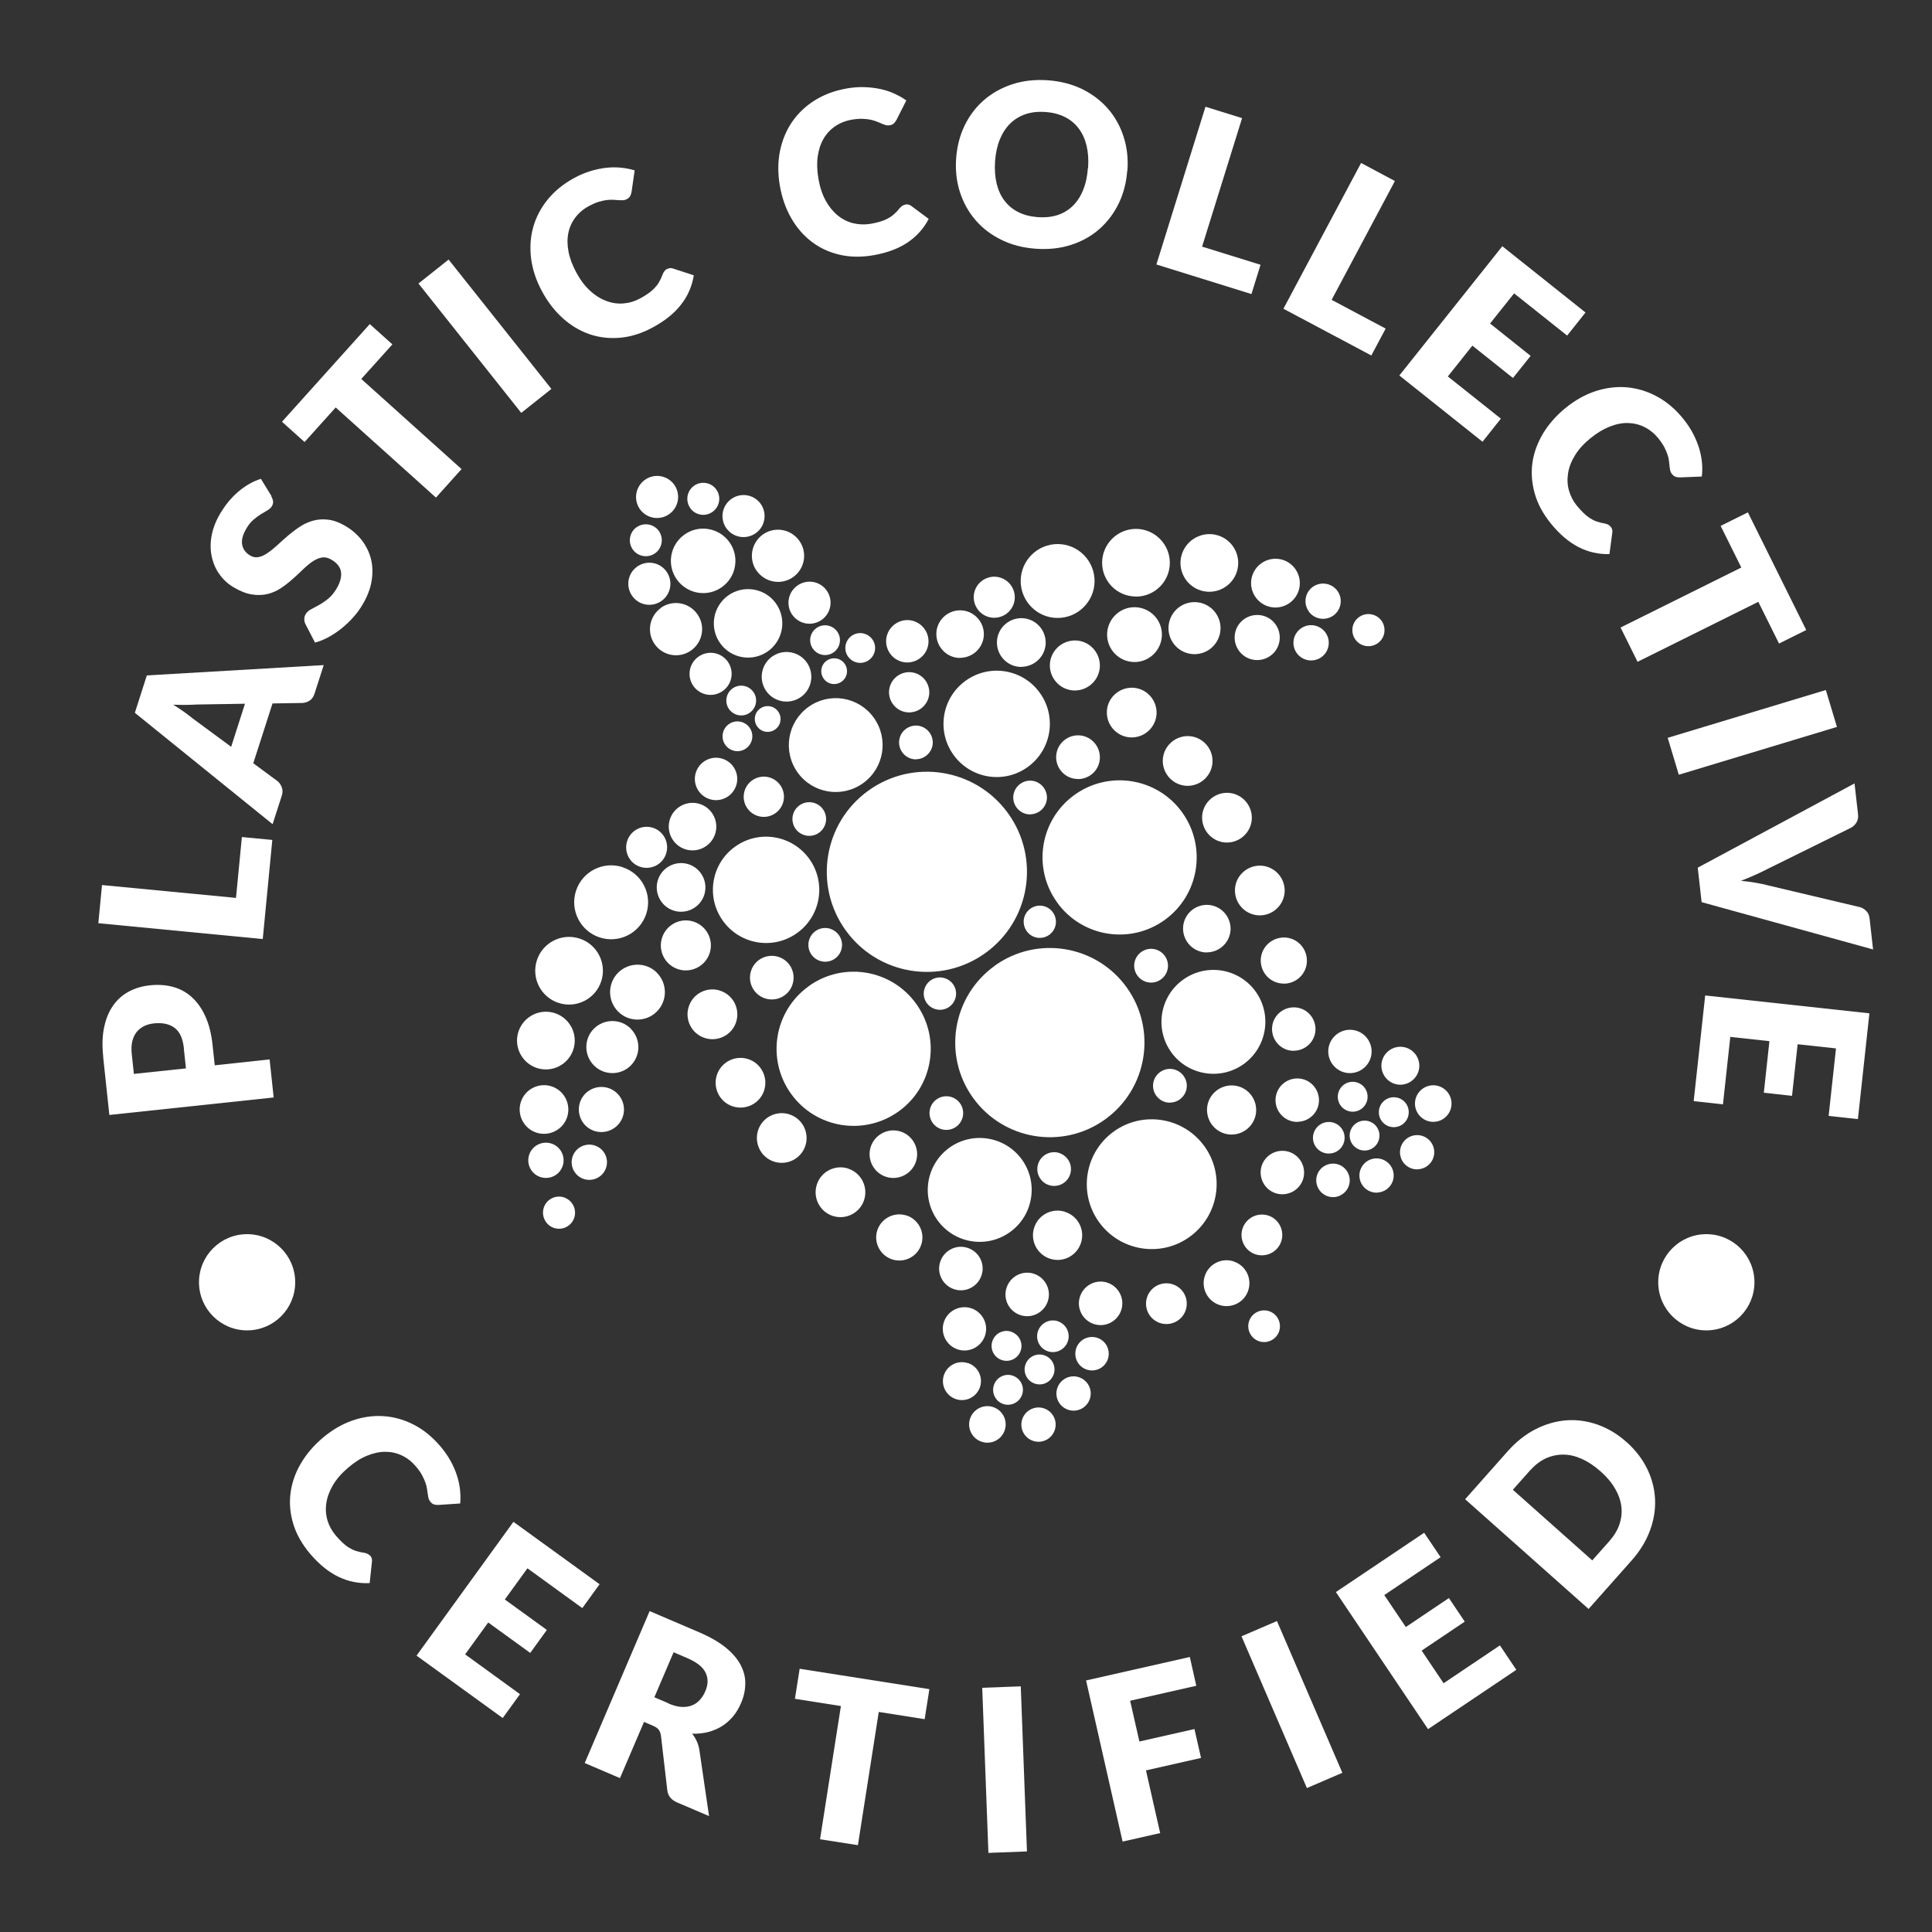 <?xml version="1.0" encoding="UTF-8"?>
<svg id="Layer_1" data-name="Layer 1" xmlns="http://www.w3.org/2000/svg" viewBox="0 0 200 200">
  <rect x="0" y="0" width="200" height="200" fill="#333333" stroke="none"/>
  <defs>
    <style>
      .cls-1 {
        fill-rule: evenodd;
      }

      .cls-1, .cls-2 {
        fill: white;
      }
    </style>
  </defs>
  <g>
    <path class="cls-2" d="M38.33,161.04c.06.07.11.15.14.25.03.09.05.2.04.32l-.24,2.27c-1.13.06-2.21-.16-3.23-.65-1.02-.49-1.99-1.28-2.91-2.35-.84-.99-1.43-2.02-1.76-3.09s-.43-2.13-.3-3.18c.13-1.05.47-2.07,1.04-3.05.56-.98,1.32-1.88,2.27-2.69.97-.83,2-1.43,3.08-1.81,1.08-.38,2.16-.53,3.24-.46,1.08.07,2.12.36,3.13.88,1.01.52,1.92,1.26,2.74,2.22.42.49.77.99,1.05,1.49.28.51.51,1.01.67,1.52.17.5.28,1.01.33,1.5.05.5.06.98.02,1.43l-2.24.15c-.14,0-.28,0-.43-.04-.14-.03-.29-.13-.42-.29-.09-.11-.15-.23-.19-.36-.03-.14-.06-.29-.08-.45-.02-.17-.05-.35-.08-.54s-.08-.41-.17-.65c-.08-.23-.2-.49-.35-.77-.15-.28-.36-.57-.63-.89-.43-.5-.91-.88-1.45-1.13-.54-.26-1.11-.38-1.72-.38-.61,0-1.24.14-1.9.41-.66.27-1.31.69-1.97,1.26-.67.57-1.18,1.16-1.55,1.79-.36.62-.59,1.24-.68,1.86-.09.61-.05,1.21.12,1.78.17.57.46,1.1.87,1.58.23.27.46.51.68.72.22.2.44.38.67.52s.47.26.72.34.53.15.85.19c.12.02.24.06.35.11s.2.12.28.21Z"/>
    <path class="cls-2" d="M54.6,162.35l-2.34,3.23,4.35,3.15-1.72,2.38-4.35-3.15-2.39,3.3,5.68,4.12-1.79,2.47-8.92-6.46,10.03-13.85,8.92,6.46-1.79,2.47-5.68-4.12Z"/>
    <path class="cls-2" d="M73.4,188l-3.3-1.41c-.61-.26-.95-.68-1.02-1.25l-.66-5.68c-.04-.25-.12-.45-.23-.6-.11-.15-.31-.29-.59-.41l-.93-.4-2.49,5.82-3.65-1.56,6.72-15.73,5.12,2.19c1.14.49,2.06,1.02,2.76,1.59s1.22,1.18,1.55,1.82.49,1.28.47,1.95c-.01.67-.16,1.34-.45,2-.22.51-.49.96-.82,1.36-.33.39-.71.73-1.14,1-.43.27-.91.47-1.43.61-.52.13-1.08.19-1.67.17.19.22.34.47.47.74s.22.57.28.89l1.01,6.9ZM69.21,176.35c.5.21.95.33,1.35.35.4.02.76-.03,1.08-.16.32-.13.59-.32.82-.58.23-.26.42-.56.56-.9.3-.69.3-1.33.02-1.91-.28-.58-.9-1.07-1.84-1.48l-1.47-.63-1.99,4.66,1.47.63Z"/>
    <path class="cls-2" d="M95.73,177.97l-4.76-.75-2.16,13.79-3.92-.61,2.16-13.79-4.76-.75.49-3.11,13.43,2.11-.49,3.11Z"/>
    <path class="cls-2" d="M106.31,191.66l-3.99.15-.64-17.09,3.99-.15.64,17.09Z"/>
    <path class="cls-2" d="M116.99,176.06l.96,4.22,5.7-1.29.68,2.99-5.7,1.29,1.47,6.49-3.89.88-3.78-16.68,10.74-2.43.67,2.98-6.85,1.55Z"/>
    <path class="cls-2" d="M138.96,183.52l-3.67,1.58-6.77-15.71,3.67-1.58,6.77,15.71Z"/>
    <path class="cls-2" d="M143.3,165.12l2.23,3.31,4.46-3,1.64,2.44-4.46,3,2.27,3.38,5.83-3.92,1.7,2.53-9.14,6.14-9.54-14.19,9.14-6.14,1.7,2.53-5.83,3.92Z"/>
    <path class="cls-2" d="M168.37,149.27c.92.82,1.63,1.74,2.13,2.75s.77,2.06.83,3.15c.05,1.09-.12,2.18-.53,3.28-.41,1.1-1.05,2.15-1.94,3.14l-4.41,4.97-12.78-11.36,4.41-4.97c.88-.99,1.85-1.76,2.9-2.29,1.05-.53,2.11-.83,3.19-.91s2.16.08,3.22.45c1.06.38,2.06.97,2.97,1.79ZM165.67,152.3c-.63-.56-1.28-.99-1.93-1.28-.65-.29-1.29-.44-1.92-.44-.63,0-1.23.13-1.82.4-.59.28-1.13.7-1.63,1.26l-1.76,1.98,8.22,7.31,1.76-1.98c.5-.57.86-1.16,1.06-1.77.2-.61.27-1.23.19-1.85s-.3-1.24-.67-1.86c-.36-.62-.86-1.21-1.5-1.77Z"/>
  </g>
  <g>
    <path class="cls-2" d="M10.69,109.43c-.13-1.2-.1-2.24.1-3.13.19-.89.51-1.64.95-2.25.44-.61.98-1.08,1.63-1.42.65-.34,1.37-.55,2.15-.63.85-.09,1.64-.04,2.38.16.74.2,1.39.55,1.95,1.06s1.04,1.17,1.41,2c.38.83.63,1.83.75,3.01l.22,2.05,5.68-.61.42,3.94-17.01,1.81-.64-6ZM19.04,108.54c-.11-1.03-.43-1.74-.97-2.14-.54-.4-1.25-.55-2.13-.46-.39.04-.74.14-1.04.29s-.56.36-.77.62c-.2.26-.35.58-.44.96-.09.38-.1.81-.05,1.31l.22,2.05,5.39-.57-.22-2.05Z"/>
    <path class="cls-2" d="M25.04,86.65l3.15.3-.99,10.26-17.02-1.64.38-3.95,13.87,1.33.61-6.31Z"/>
    <path class="cls-2" d="M33.51,68.85l-.94,2.93c-.11.33-.27.57-.48.72-.22.15-.46.24-.73.27l-3.15.05-1.99,6.19,2.53,1.87c.18.15.32.36.42.62.1.27.1.56,0,.87l-.95,2.95-14.26-11.53,1.24-3.87,18.31-1.07ZM25.36,72.85l-4.94.08c-.32.02-.69.03-1.12.04-.42,0-.88,0-1.37-.02.42.26.8.51,1.15.76.35.25.64.48.89.68l3.96,2.92,1.43-4.46Z"/>
    <path class="cls-2" d="M28.09,51.38c.1.2.16.37.18.53s-.03.33-.13.5c-.09.15-.24.29-.44.41-.2.12-.43.26-.69.41-.25.15-.52.35-.78.58-.27.23-.51.53-.73.91-.38.64-.52,1.2-.43,1.67s.37.85.83,1.12c.3.18.6.22.91.15.31-.07.62-.22.94-.45.32-.22.66-.5,1.01-.82.35-.33.72-.65,1.1-.98.39-.33.79-.63,1.22-.91.43-.28.88-.48,1.37-.61s1-.16,1.55-.09c.55.07,1.13.28,1.74.64.68.4,1.25.89,1.71,1.48.45.59.77,1.23.95,1.94s.2,1.47.07,2.27c-.13.81-.45,1.63-.94,2.46-.27.46-.59.9-.97,1.32-.37.42-.78.8-1.21,1.15-.43.35-.88.64-1.35.9-.47.25-.93.44-1.39.56l-1.01-1.95c-.07-.15-.1-.31-.1-.49,0-.18.05-.34.14-.5.12-.2.3-.37.55-.5.25-.13.53-.28.83-.45.31-.17.62-.38.95-.65.33-.26.62-.62.89-1.08.36-.62.51-1.18.44-1.69-.07-.5-.4-.93-1-1.28-.34-.2-.68-.27-1.01-.21s-.65.21-.97.43c-.32.22-.65.5-.99.83-.34.33-.69.66-1.07.99-.37.33-.77.64-1.19.92-.42.28-.88.48-1.37.6-.49.12-1.03.14-1.61.05-.58-.09-1.21-.33-1.9-.74-.55-.32-1.03-.75-1.42-1.28-.4-.53-.67-1.13-.83-1.81-.16-.67-.18-1.4-.05-2.17s.42-1.56.9-2.37c.27-.45.56-.87.88-1.26.32-.39.67-.73,1.03-1.04.36-.3.74-.57,1.13-.79s.78-.39,1.18-.51l1.09,1.78Z"/>
    <path class="cls-2" d="M40.62,35.65l-3.22,3.58,10.38,9.33-2.65,2.95-10.38-9.33-3.22,3.58-2.34-2.1,9.09-10.11,2.34,2.1Z"/>
    <path class="cls-2" d="M57.08,40.26l-3.12,2.48-10.64-13.39,3.12-2.48,10.64,13.39Z"/>
    <path class="cls-2" d="M69.06,27.85c.08-.04.17-.07.27-.09s.21,0,.32.03l2.17.71c-.18,1.12-.61,2.13-1.31,3.02-.69.9-1.66,1.68-2.91,2.36-1.14.62-2.27.98-3.39,1.08s-2.17-.02-3.17-.36c-1-.34-1.92-.89-2.77-1.65-.85-.76-1.57-1.69-2.16-2.79-.61-1.12-.98-2.25-1.13-3.39-.14-1.14-.07-2.23.22-3.26.29-1.04.8-2,1.51-2.87s1.63-1.62,2.74-2.22c.56-.31,1.12-.54,1.68-.71s1.09-.28,1.62-.34c.53-.06,1.04-.06,1.54-.01.5.05.97.14,1.41.28l-.32,2.22c-.02.14-.07.27-.13.41-.06.14-.18.25-.37.35-.12.07-.26.1-.4.11-.14,0-.29,0-.46-.01-.17-.01-.35-.02-.55-.04-.2-.01-.42,0-.67.03-.25.03-.52.09-.82.18-.3.09-.64.24-1,.43-.58.31-1.05.71-1.41,1.18-.36.47-.61,1.01-.73,1.6-.13.6-.12,1.25.01,1.94s.41,1.43.82,2.19c.42.77.89,1.4,1.43,1.88.53.49,1.09.83,1.68,1.05s1.17.3,1.77.25c.6-.05,1.17-.22,1.72-.52.32-.17.6-.34.84-.52.25-.17.46-.36.65-.55.19-.2.35-.41.48-.64s.25-.49.36-.79c.05-.11.1-.22.18-.32.07-.1.16-.17.26-.23Z"/>
    <path class="cls-2" d="M93.72,21.17c.09-.02.19-.01.29,0,.1.02.2.06.3.13l1.83,1.36c-.52,1-1.26,1.82-2.2,2.45s-2.11,1.06-3.51,1.31c-1.28.22-2.46.2-3.55-.06-1.09-.26-2.05-.71-2.89-1.36s-1.54-1.46-2.1-2.45-.95-2.1-1.16-3.33c-.22-1.26-.21-2.45.01-3.57.23-1.12.64-2.13,1.25-3.02s1.39-1.64,2.35-2.24c.96-.6,2.06-1.01,3.3-1.23.63-.11,1.24-.16,1.82-.14s1.13.08,1.65.19c.52.11,1.01.27,1.47.48.46.21.87.44,1.24.71l-1.01,2c-.07.12-.15.24-.25.35s-.25.18-.46.22c-.14.02-.28.02-.41-.02-.13-.04-.28-.09-.43-.16-.15-.06-.32-.13-.51-.21-.18-.07-.4-.14-.64-.19-.24-.05-.52-.08-.84-.09s-.68.02-1.09.09c-.65.11-1.22.34-1.71.67-.49.33-.9.76-1.21,1.29-.31.53-.51,1.14-.61,1.85-.1.7-.07,1.48.08,2.34.15.86.4,1.61.75,2.24.35.63.77,1.14,1.25,1.53.48.39,1.02.66,1.6.8.58.14,1.18.16,1.8.06.35-.06.68-.14.96-.22.29-.09.55-.19.79-.32.24-.12.46-.27.66-.45.2-.17.4-.38.59-.63.08-.09.17-.17.27-.24.1-.07.21-.11.32-.13Z"/>
    <path class="cls-2" d="M116.69,17.66c-.09,1.23-.38,2.37-.88,3.4s-1.17,1.91-1.99,2.64c-.83.73-1.8,1.28-2.92,1.64-1.12.37-2.34.5-3.67.41-1.33-.1-2.52-.4-3.58-.93-1.06-.52-1.95-1.2-2.67-2.04-.72-.84-1.26-1.81-1.61-2.9-.35-1.09-.48-2.25-.39-3.49.09-1.23.38-2.37.88-3.4s1.17-1.91,2-2.63c.83-.72,1.81-1.27,2.94-1.64s2.35-.5,3.68-.41c1.33.1,2.52.41,3.58.93,1.06.53,1.94,1.21,2.66,2.04.72.84,1.25,1.8,1.6,2.89.35,1.09.48,2.25.39,3.48ZM112.64,17.37c.06-.84,0-1.61-.16-2.3-.17-.69-.44-1.28-.82-1.78-.38-.5-.85-.89-1.43-1.18-.58-.29-1.24-.46-2-.52-.77-.05-1.45.02-2.07.23-.61.21-1.14.53-1.59.97-.44.44-.8.99-1.07,1.65-.27.66-.43,1.41-.49,2.25-.06.85,0,1.62.16,2.31.17.69.44,1.29.82,1.78.38.5.85.89,1.43,1.18.58.29,1.25.46,2.02.52.76.05,1.44-.02,2.05-.22.61-.2,1.14-.53,1.58-.96.44-.44.8-.99,1.06-1.65.27-.66.43-1.42.49-2.27Z"/>
    <path class="cls-2" d="M130.49,27.41l-.94,3.03-9.84-3.06,5.08-16.33,3.79,1.18-4.14,13.3,6.05,1.88Z"/>
    <path class="cls-2" d="M143.45,34l-1.49,2.8-9.1-4.84,8.04-15.09,3.5,1.87-6.55,12.3,5.6,2.98Z"/>
    <path class="cls-2" d="M156.74,30.37l-2.49,3.12,4.2,3.35-1.83,2.29-4.2-3.35-2.54,3.19,5.49,4.37-1.9,2.39-8.61-6.86,10.66-13.38,8.61,6.86-1.9,2.39-5.49-4.37Z"/>
    <path class="cls-2" d="M166.74,54.53c.06.07.11.16.14.25.03.1.04.2.03.32l-.3,2.26c-1.13.03-2.2-.21-3.21-.73-1.01-.52-1.96-1.33-2.85-2.43-.82-1.01-1.38-2.05-1.68-3.13-.3-1.08-.38-2.14-.23-3.19.15-1.05.53-2.06,1.11-3.03.59-.97,1.37-1.85,2.34-2.64.99-.8,2.03-1.38,3.12-1.73s2.17-.48,3.25-.38c1.07.1,2.11.42,3.1.96.99.54,1.89,1.31,2.68,2.28.4.5.74,1,1.01,1.52.27.51.48,1.02.64,1.53.15.51.25,1.01.3,1.51.04.5.04.98-.02,1.43l-2.24.09c-.14,0-.28-.01-.43-.05-.14-.03-.28-.13-.42-.3-.09-.11-.15-.23-.18-.37-.03-.14-.05-.29-.07-.45-.02-.17-.04-.35-.06-.54s-.07-.41-.15-.65c-.08-.24-.19-.49-.33-.77-.15-.28-.35-.58-.61-.9-.41-.51-.89-.9-1.42-1.17-.53-.27-1.1-.41-1.71-.43s-1.25.11-1.91.37c-.66.26-1.33.66-2,1.21-.68.55-1.21,1.13-1.59,1.75-.38.61-.62,1.23-.72,1.84-.1.61-.08,1.21.08,1.79.16.58.43,1.11.83,1.6.23.28.45.52.66.73.21.21.43.39.66.54s.46.27.71.36c.25.09.53.16.84.21.12.02.23.06.34.11.11.05.2.13.27.22Z"/>
    <path class="cls-2" d="M184.16,66.61l-2.14-4.31-12.5,6.21-1.76-3.55,12.5-6.21-2.14-4.31,2.82-1.4,6.04,12.18-2.82,1.4Z"/>
    <path class="cls-2" d="M173.79,80.2l-1.15-3.82,16.37-4.95,1.15,3.82-16.37,4.95Z"/>
    <path class="cls-2" d="M193.91,98.29l-17.76-4.9-.4-3.57,16.23-8.72.36,3.17c.04.34-.01.63-.15.86-.14.23-.32.41-.56.55l-8.73,4.31c-.38.2-.8.4-1.25.6-.45.2-.93.4-1.43.59.53.05,1.03.12,1.52.2s.94.18,1.35.29l9.46,2.24c.23.06.44.19.64.39.2.2.32.47.35.79l.36,3.2Z"/>
    <path class="cls-2" d="M190.06,108.53l-3.97-.43-.58,5.34-2.92-.32.58-5.34-4.05-.44-.76,6.98-3.03-.33,1.19-10.94,17,1.85-1.19,10.95-3.03-.33.76-6.98Z"/>
  </g>
  <g>
    <g>
      <path class="cls-1" d="M104.36,84.2c3.34,4.64,2.29,11.12-2.36,14.46-4.64,3.34-11.12,2.29-14.46-2.36-3.34-4.64-2.29-11.12,2.36-14.46,4.64-3.34,11.11-2.29,14.46,2.36Z"/>
      <path class="cls-1" d="M102.96,99.99c-4.39,3.16-5.39,9.28-2.23,13.66,3.16,4.39,9.28,5.39,13.67,2.23,4.39-3.16,5.39-9.28,2.23-13.67-3.16-4.39-9.28-5.39-13.67-2.23Z"/>
      <path class="cls-1" d="M83.71,102.1c-3.58,2.57-4.39,7.56-1.82,11.13,2.57,3.58,7.56,4.39,11.14,1.82,3.58-2.57,4.39-7.56,1.81-11.14-2.57-3.58-7.56-4.39-11.13-1.82Z"/>
      <path class="cls-1" d="M115.3,117.13c-3.01,2.17-3.7,6.37-1.53,9.38,2.17,3.01,6.37,3.7,9.38,1.53,3.01-2.17,3.7-6.37,1.53-9.38-2.17-3.01-6.37-3.69-9.38-1.53Z"/>
      <path class="cls-1" d="M98.28,118.81c-2.41,1.74-2.96,5.1-1.23,7.51,1.74,2.41,5.1,2.96,7.51,1.22,2.41-1.73,2.96-5.09,1.23-7.5-1.74-2.41-5.1-2.96-7.51-1.23Z"/>
      <path class="cls-1" d="M76.09,87.65c-2.47,1.77-3.03,5.21-1.25,7.68,1.78,2.47,5.22,3.03,7.68,1.25,2.47-1.77,3.03-5.21,1.25-7.68-1.78-2.46-5.21-3.03-7.68-1.25Z"/>
      <path class="cls-1" d="M83.68,73.19c-2.18,1.57-2.67,4.6-1.11,6.78,1.57,2.18,4.6,2.67,6.78,1.1,2.18-1.57,2.67-4.6,1.1-6.78-1.57-2.18-4.6-2.67-6.77-1.1Z"/>
      <path class="cls-1" d="M109.43,93.42c2.57,3.58,7.56,4.39,11.13,1.82,3.58-2.57,4.39-7.56,1.82-11.14-2.57-3.58-7.56-4.39-11.14-1.82-3.58,2.57-4.39,7.56-1.81,11.13Z"/>
      <path class="cls-1" d="M121.24,108.92c1.73,2.41,5.1,2.96,7.51,1.23,2.41-1.74,2.96-5.1,1.23-7.51-1.74-2.41-5.1-2.96-7.51-1.22-2.41,1.73-2.96,5.1-1.22,7.51Z"/>
      <path class="cls-1" d="M98.71,78.15c1.78,2.47,5.22,3.03,7.68,1.25,2.47-1.78,3.03-5.21,1.25-7.68-1.77-2.47-5.21-3.03-7.68-1.25-2.47,1.78-3.03,5.21-1.25,7.68Z"/>
    </g>
    <g>
      <path class="cls-1" d="M78.69,73.35c-.6.43-.73,1.26-.3,1.86.43.6,1.26.73,1.86.3.6-.43.73-1.26.3-1.86-.43-.6-1.26-.73-1.86-.3Z"/>
      <path class="cls-1" d="M75.44,74.97c-.69.5-.85,1.46-.35,2.15.5.69,1.46.85,2.15.35.69-.5.85-1.46.35-2.15-.5-.69-1.46-.85-2.15-.35Z"/>
      <path class="cls-1" d="M72.46,83.23c-1.29-.42-2.68.28-3.11,1.57-.42,1.29.28,2.68,1.57,3.11,1.29.42,2.68-.28,3.11-1.57.42-1.29-.28-2.68-1.57-3.11Z"/>
      <path class="cls-1" d="M74.55,102.55c-1.35-.44-2.81.29-3.25,1.65-.44,1.35.29,2.81,1.65,3.25,1.35.44,2.81-.29,3.25-1.64.44-1.35-.29-2.81-1.64-3.25Z"/>
      <path class="cls-1" d="M77.46,109.64c-1.35-.44-2.81.29-3.25,1.64-.44,1.35.29,2.81,1.64,3.25,1.35.44,2.81-.29,3.25-1.64.44-1.35-.29-2.81-1.64-3.25Z"/>
      <path class="cls-1" d="M81.73,115.36c-1.35-.44-2.81.29-3.25,1.64-.44,1.35.29,2.81,1.64,3.25,1.35.44,2.81-.29,3.25-1.64.44-1.35-.29-2.81-1.65-3.25Z"/>
      <path class="cls-1" d="M87.81,120.97c-1.35-.44-2.81.29-3.25,1.65-.44,1.35.29,2.81,1.64,3.25,1.35.44,2.81-.29,3.25-1.64.44-1.35-.29-2.81-1.64-3.25Z"/>
      <path class="cls-1" d="M71.29,89.47c-1.32-.43-2.75.29-3.18,1.61-.43,1.32.29,2.75,1.61,3.18,1.32.43,2.75-.29,3.18-1.61.43-1.32-.29-2.75-1.61-3.18Z"/>
      <path class="cls-1" d="M71.81,95.41c-1.36-.45-2.82.29-3.27,1.65-.45,1.36.29,2.82,1.65,3.27,1.36.44,2.82-.3,3.27-1.65.45-1.36-.29-2.82-1.65-3.27Z"/>
      <path class="cls-1" d="M93.84,125.83c-1.25-.41-2.6.27-3.02,1.52-.41,1.25.27,2.6,1.53,3.02,1.26.41,2.61-.27,3.02-1.53.41-1.25-.27-2.6-1.53-3.02Z"/>
      <path class="cls-1" d="M100.17,129.18c-1.18-.39-2.45.26-2.84,1.44-.39,1.18.26,2.45,1.44,2.84,1.18.39,2.45-.26,2.84-1.44.39-1.18-.25-2.45-1.44-2.84Z"/>
      <path class="cls-1" d="M107.04,131.86c-1.18-.39-2.45.26-2.84,1.44-.39,1.18.25,2.45,1.43,2.84,1.18.39,2.45-.26,2.84-1.44.39-1.18-.26-2.45-1.44-2.84Z"/>
      <path class="cls-1" d="M114.64,132.78c-1.18-.39-2.45.26-2.84,1.44-.39,1.18.25,2.45,1.43,2.84,1.18.39,2.45-.25,2.84-1.44.39-1.18-.26-2.45-1.44-2.84Z"/>
      <path class="cls-1" d="M121.4,132.95c-1.11-.36-2.3.24-2.66,1.35-.36,1.11.24,2.3,1.35,2.66,1.11.36,2.3-.24,2.66-1.35.36-1.11-.24-2.3-1.35-2.66Z"/>
      <path class="cls-1" d="M127.71,130.58c-1.24-.41-2.59.27-2.99,1.51-.41,1.25.27,2.59,1.51,3,1.24.41,2.59-.27,2.99-1.51.41-1.25-.27-2.59-1.51-2.99Z"/>
      <path class="cls-1" d="M85.27,70.26c.43.6,1.26.73,1.86.3.6-.43.73-1.26.3-1.86-.43-.6-1.26-.73-1.86-.3-.6.43-.73,1.26-.3,1.86Z"/>
      <path class="cls-1" d="M87.8,67.98c.5.69,1.46.85,2.15.35.69-.5.85-1.46.35-2.15-.5-.69-1.46-.85-2.15-.35-.69.5-.85,1.46-.35,2.15Z"/>
      <path class="cls-1" d="M99.37,68.1c1.36,0,2.47-1.09,2.48-2.44,0-1.36-1.09-2.47-2.45-2.48-1.36,0-2.47,1.09-2.47,2.45,0,1.36,1.09,2.47,2.44,2.48Z"/>
      <path class="cls-1" d="M93.91,68.58c1.21,0,2.2-.97,2.21-2.18,0-1.21-.97-2.2-2.18-2.21-1.21,0-2.2.97-2.21,2.18,0,1.21.97,2.2,2.18,2.21Z"/>
      <path class="cls-1" d="M117.14,76.34c1.42,0,2.58-1.14,2.59-2.56,0-1.42-1.14-2.58-2.56-2.59-1.42,0-2.59,1.14-2.59,2.56,0,1.42,1.14,2.58,2.56,2.59Z"/>
      <path class="cls-1" d="M122.93,81.35c1.42,0,2.58-1.14,2.59-2.56.01-1.42-1.14-2.58-2.56-2.59-1.42,0-2.58,1.14-2.59,2.56,0,1.42,1.14,2.58,2.56,2.59Z"/>
      <path class="cls-1" d="M127,87.22c1.42,0,2.58-1.14,2.59-2.56,0-1.42-1.14-2.58-2.56-2.59-1.42,0-2.58,1.14-2.59,2.56,0,1.42,1.14,2.58,2.56,2.59Z"/>
      <path class="cls-1" d="M130.4,94.76c1.42,0,2.58-1.14,2.59-2.56,0-1.42-1.14-2.58-2.56-2.59-1.42,0-2.59,1.14-2.59,2.56,0,1.42,1.14,2.58,2.56,2.59Z"/>
      <path class="cls-1" d="M105.71,69.03c1.39,0,2.53-1.11,2.54-2.5,0-1.39-1.11-2.53-2.51-2.54-1.39,0-2.53,1.11-2.54,2.51,0,1.39,1.11,2.53,2.5,2.54Z"/>
      <path class="cls-1" d="M111.25,71.48c1.43,0,2.6-1.14,2.61-2.57,0-1.43-1.14-2.6-2.57-2.61-1.43,0-2.6,1.14-2.61,2.57,0,1.43,1.14,2.6,2.58,2.61Z"/>
      <path class="cls-1" d="M132.89,101.83c1.32,0,2.4-1.05,2.4-2.38,0-1.32-1.05-2.4-2.37-2.4-1.32,0-2.4,1.05-2.41,2.37,0,1.32,1.05,2.4,2.38,2.4Z"/>
      <path class="cls-1" d="M133.92,108.77c1.24,0,2.25-.99,2.26-2.23,0-1.24-.99-2.26-2.24-2.26-1.24,0-2.26.99-2.26,2.24,0,1.24.99,2.26,2.24,2.26Z"/>
      <path class="cls-1" d="M134.28,116.13c1.24,0,2.26-.99,2.26-2.23,0-1.24-.99-2.26-2.24-2.26-1.24,0-2.25.99-2.26,2.24,0,1.24.99,2.25,2.23,2.26Z"/>
      <path class="cls-1" d="M132.74,123.63c1.24,0,2.26-.99,2.26-2.24,0-1.24-.99-2.25-2.24-2.26-1.24,0-2.26.99-2.26,2.24,0,1.24.99,2.26,2.24,2.26Z"/>
      <path class="cls-1" d="M130.62,129.95c1.17,0,2.12-.93,2.12-2.1,0-1.17-.93-2.12-2.1-2.12-1.17,0-2.11.93-2.12,2.1,0,1.17.93,2.12,2.1,2.12Z"/>
      <path class="cls-1" d="M74.81,78.55c-1.15-.38-2.39.25-2.77,1.4-.38,1.15.25,2.39,1.4,2.77,1.15.38,2.39-.25,2.77-1.4.38-1.15-.25-2.39-1.4-2.77Z"/>
    </g>
    <g>
      <path class="cls-1" d="M79.72,80.5c-1.09-.36-2.27.24-2.63,1.33-.36,1.1.24,2.27,1.33,2.63,1.09.36,2.27-.24,2.63-1.33.36-1.1-.24-2.27-1.33-2.63Z"/>
      <path class="cls-1" d="M80.6,99.06c-1.19-.39-2.47.26-2.85,1.44-.39,1.19.26,2.46,1.44,2.85,1.19.39,2.47-.26,2.85-1.44.39-1.19-.26-2.47-1.44-2.85Z"/>
      <path class="cls-1" d="M93.25,117.14c-1.29-.42-2.68.28-3.11,1.57-.42,1.29.28,2.68,1.57,3.11,1.29.42,2.68-.28,3.11-1.57.42-1.29-.28-2.68-1.57-3.11Z"/>
      <path class="cls-1" d="M110.27,125.45c-1.34-.44-2.78.29-3.21,1.63-.44,1.34.29,2.78,1.63,3.22,1.34.44,2.77-.29,3.21-1.63.44-1.34-.29-2.78-1.63-3.21Z"/>
      <path class="cls-1" d="M98.51,113.57c-.92-.3-1.9.2-2.2,1.11-.3.92.2,1.9,1.11,2.2.92.3,1.9-.2,2.2-1.11.3-.92-.2-1.9-1.11-2.2Z"/>
      <path class="cls-1" d="M85.97,96.15c-.92-.3-1.9.2-2.2,1.12-.3.92.2,1.9,1.11,2.2.92.3,1.9-.2,2.2-1.11.3-.92-.2-1.9-1.11-2.2Z"/>
      <path class="cls-1" d="M109.67,119.36c-.92-.3-1.9.2-2.2,1.12-.3.92.2,1.9,1.11,2.2.92.3,1.9-.2,2.2-1.11.3-.92-.2-1.9-1.11-2.2Z"/>
      <path class="cls-1" d="M84.32,83.13c-.92-.3-1.9.2-2.2,1.11-.3.92.2,1.9,1.11,2.2.92.3,1.9-.2,2.2-1.11.3-.92-.2-1.9-1.11-2.2Z"/>
      <path class="cls-1" d="M97.82,101.27c-.88-.29-1.82.19-2.11,1.07-.29.88.19,1.82,1.07,2.11.88.29,1.82-.19,2.11-1.07.29-.88-.19-1.82-1.07-2.11Z"/>
      <path class="cls-1" d="M94.1,73.75c1.15,0,2.09-.92,2.1-2.07,0-1.15-.92-2.09-2.07-2.1-1.15,0-2.09.92-2.1,2.07,0,1.15.92,2.09,2.07,2.1Z"/>
      <path class="cls-1" d="M111.59,80.65c1.25,0,2.27-1,2.27-2.25,0-1.25-1-2.27-2.25-2.28-1.25,0-2.27,1-2.28,2.25,0,1.25,1,2.27,2.25,2.27Z"/>
      <path class="cls-1" d="M124.91,98.59c1.36,0,2.47-1.09,2.48-2.44,0-1.36-1.09-2.47-2.45-2.48-1.36,0-2.47,1.09-2.47,2.45,0,1.36,1.09,2.47,2.45,2.48Z"/>
      <path class="cls-1" d="M127.48,117.45c1.41,0,2.55-1.13,2.56-2.53,0-1.41-1.12-2.55-2.53-2.56-1.41,0-2.56,1.13-2.56,2.53,0,1.41,1.12,2.55,2.53,2.56Z"/>
      <path class="cls-1" d="M119.15,101.72c.96,0,1.75-.77,1.76-1.74,0-.96-.77-1.75-1.74-1.76-.96,0-1.75.77-1.76,1.74,0,.96.77,1.75,1.74,1.76Z"/>
      <path class="cls-1" d="M106.62,84.3c.96,0,1.75-.77,1.76-1.73,0-.96-.77-1.75-1.73-1.76-.96,0-1.75.77-1.76,1.74,0,.96.77,1.75,1.74,1.76Z"/>
      <path class="cls-1" d="M121.1,114.14c.96,0,1.75-.77,1.76-1.73,0-.96-.77-1.75-1.74-1.76-.96,0-1.75.77-1.76,1.74,0,.96.77,1.75,1.73,1.76Z"/>
      <path class="cls-1" d="M94.8,78.6c.96,0,1.75-.77,1.76-1.73,0-.96-.77-1.75-1.73-1.76-.97,0-1.75.77-1.76,1.74,0,.96.77,1.75,1.74,1.76Z"/>
      <path class="cls-1" d="M107.63,97.09c.92,0,1.68-.74,1.68-1.66,0-.92-.74-1.68-1.66-1.68-.92,0-1.68.74-1.68,1.66,0,.92.74,1.68,1.66,1.68Z"/>
    </g>
    <g>
      <path class="cls-1" d="M55.45,118.63c-.82.59-1.01,1.73-.42,2.55.59.82,1.73,1,2.55.42.82-.59,1.01-1.73.42-2.55-.59-.82-1.73-1-2.55-.42Z"/>
      <path class="cls-1" d="M60.89,112.96c-1.05.75-1.28,2.21-.53,3.26.75,1.05,2.21,1.28,3.26.53,1.05-.75,1.29-2.21.53-3.26-.75-1.05-2.21-1.28-3.26-.53Z"/>
      <path class="cls-1" d="M70.84,55.35c-1.5,1.08-1.84,3.16-.76,4.66,1.08,1.49,3.16,1.84,4.66.76,1.5-1.08,1.84-3.16.76-4.66-1.08-1.49-3.16-1.84-4.66-.76Z"/>
      <path class="cls-1" d="M75.37,61.65c-1.59,1.15-1.95,3.36-.81,4.95,1.14,1.59,3.36,1.95,4.95.81,1.59-1.15,1.95-3.36.81-4.95-1.14-1.59-3.36-1.95-4.95-.81Z"/>
      <path class="cls-1" d="M68.41,62.94c-1.21.87-1.49,2.56-.62,3.77.87,1.21,2.56,1.49,3.77.61,1.21-.87,1.49-2.56.61-3.77-.87-1.21-2.56-1.49-3.77-.62Z"/>
      <path class="cls-1" d="M72.29,67.99c-.98.7-1.2,2.06-.5,3.04.7.97,2.06,1.2,3.04.49.98-.7,1.2-2.06.5-3.04-.7-.97-2.06-1.2-3.04-.49Z"/>
      <path class="cls-1" d="M75.83,71.27c-.69.5-.85,1.46-.35,2.15.5.69,1.46.85,2.15.35.69-.5.85-1.46.35-2.15-.5-.69-1.46-.85-2.15-.35Z"/>
      <path class="cls-1" d="M65.95,58.66c-.98.7-1.2,2.06-.5,3.04.7.98,2.06,1.2,3.04.5.98-.7,1.2-2.06.5-3.04-.7-.98-2.06-1.2-3.04-.5Z"/>
      <path class="cls-1" d="M65.89,54.58c-.74.53-.91,1.57-.38,2.31.53.74,1.57.91,2.31.38.74-.53.91-1.57.38-2.31-.54-.74-1.57-.91-2.31-.37Z"/>
      <path class="cls-1" d="M66.75,49.68c-.97.7-1.2,2.06-.5,3.04.7.97,2.06,1.2,3.04.49.98-.7,1.2-2.06.5-3.04-.7-.97-2.06-1.2-3.04-.49Z"/>
      <path class="cls-1" d="M64.46,89.77c-2.01-.66-4.17.43-4.83,2.44-.66,2.01.44,4.17,2.44,4.83,2.01.66,4.17-.43,4.83-2.44.66-2.01-.44-4.17-2.44-4.82Z"/>
      <path class="cls-1" d="M57.44,104.88c-1.57-.51-3.25.34-3.77,1.91-.51,1.57.34,3.25,1.91,3.77,1.57.51,3.25-.34,3.77-1.91.51-1.57-.34-3.25-1.91-3.77Z"/>
      <path class="cls-1" d="M60,97.16c-1.84-.6-3.82.4-4.42,2.24-.6,1.84.4,3.82,2.24,4.42,1.84.6,3.82-.4,4.42-2.24.6-1.84-.4-3.82-2.24-4.42Z"/>
      <path class="cls-1" d="M57.1,112.46c-1.32-.43-2.75.29-3.18,1.61-.43,1.32.29,2.75,1.61,3.18,1.32.43,2.75-.29,3.18-1.61.43-1.32-.29-2.75-1.61-3.18Z"/>
      <path class="cls-1" d="M68,100.69c-1.11-1.11-2.91-1.1-4.02.01-1.1,1.11-1.1,2.91.01,4.02,1.11,1.11,2.91,1.1,4.01-.01,1.11-1.11,1.1-2.91-.01-4.02Z"/>
      <path class="cls-1" d="M65.29,106.48c-1.05-1.05-2.76-1.04-3.81.01-1.05,1.05-1.04,2.76.01,3.81,1.05,1.05,2.76,1.05,3.81,0,1.05-1.06,1.04-2.76-.01-3.81Z"/>
      <path class="cls-1" d="M68.29,86.07c-.91-.74-2.25-.61-2.99.3-.74.91-.61,2.25.29,2.99.91.74,2.25.61,2.99-.3.74-.91.61-2.25-.3-2.99Z"/>
      <path class="cls-1" d="M58.49,123.99c-.85-.34-1.82.07-2.16.92-.34.85.07,1.82.92,2.17.85.34,1.82-.07,2.16-.92.34-.85-.07-1.82-.92-2.16Z"/>
      <path class="cls-1" d="M100.19,141.11c-1.03-.34-2.14.22-2.48,1.25-.34,1.03.22,2.14,1.26,2.48,1.03.34,2.14-.23,2.48-1.26.34-1.03-.22-2.14-1.25-2.48Z"/>
      <path class="cls-1" d="M100.54,135.43c-1.18-.38-2.45.26-2.83,1.43-.39,1.18.26,2.44,1.43,2.83,1.18.39,2.44-.26,2.83-1.43.39-1.18-.26-2.44-1.43-2.83Z"/>
      <path class="cls-1" d="M104.93,142.44c-.79-.32-1.69.06-2.01.86-.32.79.06,1.69.85,2.01.79.32,1.69-.07,2.01-.86.32-.79-.06-1.69-.86-2.01Z"/>
      <path class="cls-1" d="M102.92,145.7c-.97-.39-2.07.08-2.46,1.05-.39.97.08,2.07,1.05,2.46.97.39,2.07-.08,2.46-1.05.39-.97-.08-2.07-1.05-2.46Z"/>
      <path class="cls-1" d="M114.27,138.91c-.68-.68-1.78-.67-2.45,0-.67.68-.67,1.78,0,2.45.68.68,1.78.67,2.45,0,.68-.68.67-1.78,0-2.45Z"/>
      <path class="cls-1" d="M111.8,142.61c-.91-.37-1.94.07-2.31.98-.37.91.07,1.94.98,2.31.91.37,1.94-.07,2.31-.98.37-.91-.07-1.94-.98-2.31Z"/>
      <path class="cls-1" d="M108.17,145.83c-.91-.37-1.94.08-2.31.98-.37.91.07,1.94.98,2.31.91.37,1.94-.07,2.31-.98.37-.91-.07-1.94-.98-2.31Z"/>
      <path class="cls-1" d="M131.37,135.73c-.86-.28-1.79.19-2.07,1.05-.28.86.19,1.79,1.05,2.07.86.28,1.79-.19,2.07-1.05.28-.86-.19-1.79-1.05-2.07Z"/>
      <path class="cls-1" d="M109.61,136.81c-.84-.34-1.79.07-2.13.91-.34.84.07,1.79.9,2.13.84.34,1.79-.07,2.13-.91.34-.84-.07-1.79-.91-2.13Z"/>
      <path class="cls-1" d="M59.94,118.83c-.82.59-1.01,1.73-.42,2.55.59.82,1.73,1,2.55.42.82-.59,1.01-1.73.42-2.55-.59-.82-1.73-1-2.55-.42Z"/>
      <path class="cls-1" d="M82.22,67.62c-1.35-.44-2.8.29-3.24,1.64-.44,1.35.29,2.8,1.64,3.24,1.35.44,2.8-.29,3.24-1.64.44-1.35-.29-2.8-1.64-3.24Z"/>
      <path class="cls-1" d="M104.77,137.89c-.79-.32-1.69.06-2.01.86-.32.79.06,1.69.86,2.01.79.32,1.69-.06,2.01-.85.32-.79-.06-1.69-.86-2.01Z"/>
      <path class="cls-1" d="M108.19,140.33c-.79-.32-1.69.06-2.01.86-.32.79.06,1.69.86,2.01.79.32,1.69-.06,2.01-.86.32-.79-.06-1.69-.86-2.01Z"/>
      <path class="cls-1" d="M135.48,63.3c.59.82,1.73,1,2.55.42.82-.59,1.01-1.73.42-2.55-.59-.82-1.73-1-2.55-.42-.82.59-1,1.73-.41,2.55Z"/>
      <path class="cls-1" d="M128.25,67.36c.75,1.05,2.21,1.28,3.26.53,1.05-.75,1.28-2.21.53-3.26-.75-1.05-2.21-1.28-3.26-.53-1.05.75-1.28,2.21-.53,3.26Z"/>
      <path class="cls-1" d="M78.35,59.11c.87,1.21,2.56,1.49,3.77.62,1.21-.87,1.49-2.56.61-3.77-.87-1.21-2.56-1.49-3.77-.62-1.21.87-1.49,2.56-.62,3.77Z"/>
      <path class="cls-1" d="M82.03,63.66c.7.98,2.06,1.2,3.04.5.98-.7,1.2-2.06.5-3.04-.7-.98-2.06-1.2-3.04-.49-.98.7-1.2,2.06-.5,3.04Z"/>
      <path class="cls-1" d="M84.16,67.17c.5.69,1.46.85,2.15.35.69-.5.85-1.46.35-2.15-.5-.69-1.46-.85-2.15-.35-.69.5-.85,1.46-.35,2.15Z"/>
      <path class="cls-1" d="M75.2,54.69c.7.98,2.06,1.2,3.04.5.98-.7,1.2-2.06.5-3.04-.7-.97-2.06-1.2-3.04-.49-.98.7-1.2,2.06-.5,3.04Z"/>
      <path class="cls-1" d="M71.46,52.61c.53.74,1.57.91,2.31.37.74-.53.91-1.57.38-2.31-.53-.74-1.57-.91-2.31-.38-.74.53-.91,1.57-.38,2.31Z"/>
      <path class="cls-1" d="M109.46,63.97c2.11.01,3.83-1.69,3.85-3.8.01-2.11-1.69-3.84-3.8-3.85-2.11-.01-3.83,1.69-3.85,3.8-.01,2.11,1.69,3.84,3.8,3.85Z"/>
      <path class="cls-1" d="M125.18,61.26c1.65,0,2.99-1.32,3-2.97.01-1.65-1.32-2.99-2.97-3-1.65,0-2.99,1.32-3.01,2.97,0,1.65,1.32,2.99,2.97,3Z"/>
      <path class="cls-1" d="M117.58,61.76c1.93.01,3.51-1.55,3.52-3.48.01-1.93-1.55-3.51-3.48-3.53-1.94-.01-3.51,1.55-3.53,3.48-.01,1.94,1.55,3.51,3.48,3.52Z"/>
      <path class="cls-1" d="M132.02,62.89c1.39,0,2.53-1.11,2.54-2.51,0-1.39-1.11-2.53-2.51-2.54-1.39,0-2.53,1.11-2.54,2.51,0,1.39,1.11,2.53,2.51,2.54Z"/>
      <path class="cls-1" d="M118.7,68.24c1.4-.7,1.98-2.4,1.29-3.8-.7-1.41-2.4-1.98-3.8-1.29-1.41.7-1.98,2.4-1.29,3.8.7,1.41,2.4,1.98,3.8,1.29Z"/>
      <path class="cls-1" d="M124.85,67.44c1.33-.66,1.88-2.28,1.22-3.61-.66-1.33-2.27-1.88-3.61-1.22-1.33.66-1.88,2.27-1.22,3.61.66,1.33,2.27,1.88,3.61,1.22Z"/>
      <path class="cls-1" d="M103.68,63.81c1.1-.42,1.65-1.64,1.23-2.74-.42-1.1-1.65-1.65-2.74-1.23-1.1.42-1.65,1.64-1.23,2.74.42,1.1,1.64,1.65,2.74,1.23Z"/>
      <path class="cls-1" d="M141.76,66.89c.92-.06,1.62-.84,1.56-1.76-.05-.92-.84-1.61-1.76-1.56-.92.06-1.62.84-1.56,1.76.05.92.84,1.62,1.76,1.56Z"/>
      <path class="cls-1" d="M144.95,112.29c1.08,0,1.97-.87,1.98-1.95,0-1.09-.87-1.97-1.95-1.98-1.09,0-1.97.87-1.98,1.95,0,1.09.87,1.97,1.95,1.98Z"/>
      <path class="cls-1" d="M139.73,111.09c1.24,0,2.25-.99,2.26-2.23,0-1.24-.99-2.25-2.23-2.26-1.24,0-2.25.99-2.26,2.23,0,1.24.99,2.25,2.23,2.26Z"/>
      <path class="cls-1" d="M144.38,116.68c.85-.05,1.5-.78,1.45-1.64s-.78-1.5-1.64-1.45c-.85.05-1.5.78-1.45,1.64.05.85.78,1.5,1.63,1.45Z"/>
      <path class="cls-1" d="M148.48,116.13c1.05-.06,1.84-.96,1.78-2-.06-1.04-.96-1.84-2-1.78-1.04.06-1.84.96-1.78,2,.06,1.04.96,1.84,2,1.78Z"/>
      <path class="cls-1" d="M138.76,123.74c.86-.42,1.21-1.46.78-2.32-.42-.86-1.46-1.21-2.32-.78-.86.42-1.21,1.46-.78,2.32.43.86,1.46,1.21,2.32.79Z"/>
      <path class="cls-1" d="M142.61,123.45c.98-.06,1.72-.9,1.66-1.87-.06-.98-.9-1.72-1.88-1.66-.98.06-1.72.9-1.66,1.88.06.98.9,1.72,1.88,1.66Z"/>
      <path class="cls-1" d="M146.81,121.04c.98-.06,1.72-.9,1.66-1.87-.06-.98-.9-1.72-1.88-1.66-.98.06-1.72.9-1.66,1.88.06.98.9,1.72,1.88,1.66Z"/>
      <path class="cls-1" d="M137.66,119.41c.9-.05,1.59-.83,1.53-1.73-.05-.9-.83-1.59-1.73-1.53-.9.05-1.59.83-1.54,1.73.05.9.83,1.59,1.73,1.53Z"/>
      <path class="cls-1" d="M134.24,67.61c.59.82,1.73,1,2.55.42.82-.59,1.01-1.73.42-2.55-.59-.82-1.73-1.01-2.55-.42-.82.59-1.01,1.73-.42,2.55Z"/>
      <path class="cls-1" d="M140.12,115.08c.85-.05,1.5-.78,1.45-1.64-.05-.85-.78-1.5-1.63-1.45-.85.05-1.5.78-1.45,1.64.05.85.78,1.5,1.64,1.45Z"/>
      <path class="cls-1" d="M141.35,119.1c.85-.05,1.5-.78,1.45-1.64-.05-.85-.78-1.5-1.63-1.45-.85.05-1.5.78-1.45,1.64.05.85.78,1.5,1.64,1.45Z"/>
    </g>
  </g>
  <circle class="cls-2" cx="25.58" cy="132.74" r="4.98"/>
  <circle class="cls-2" cx="176.64" cy="132.74" r="4.98"/>
</svg>

